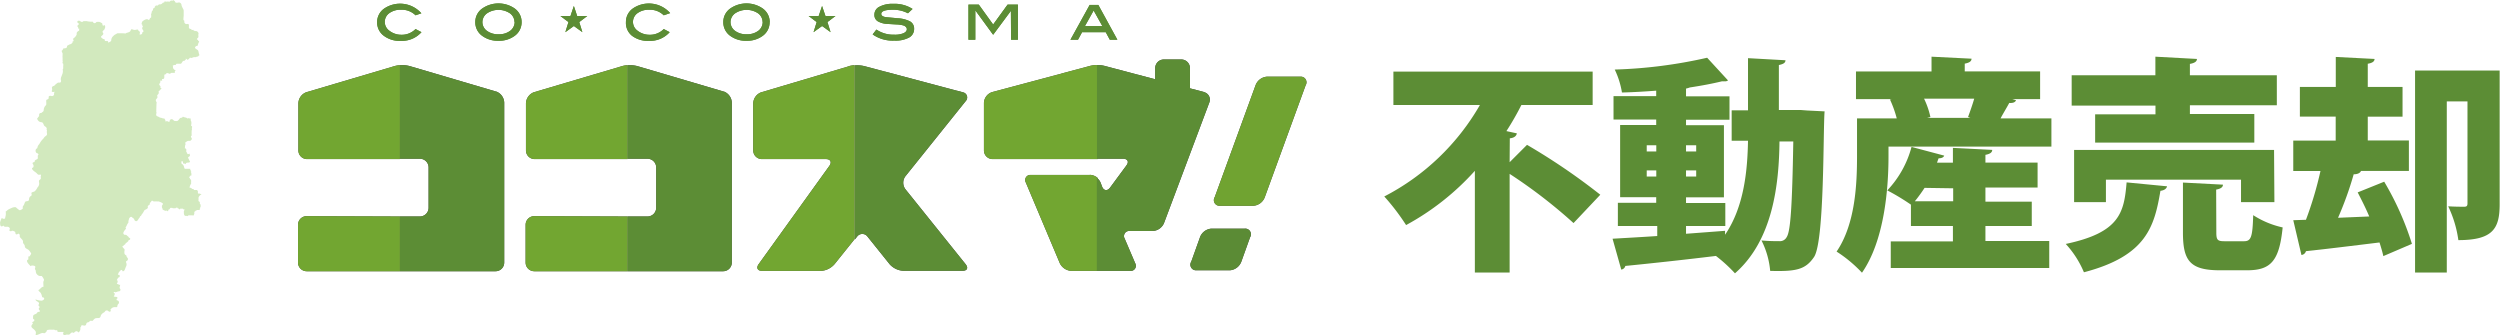 <svg xmlns="http://www.w3.org/2000/svg" viewBox="0 0 287.57 38.59"><defs><style>.cls-1{fill:#d2e9be;}.cls-2{fill:#5c8d35;}.cls-3{fill:#4c4948;}.cls-4{fill:#72a631;}.cls-5{fill:#5b8b35;}.cls-6{fill:#70a331;}</style></defs><title>アセット 7</title><g id="レイヤー_2" data-name="レイヤー 2"><g id="レイヤー_1-2" data-name="レイヤー 1"><path class="cls-1" d="M8.47,38.3c.12-.08.24-.26.41-.18s.08.18.22.06a.55.55,0,0,0,.15-.35.59.59,0,0,1,0-.17s.08-.11.08-.09c0-.3.3-.06.46-.13s.1-.15.16-.25.07-.09.2-.12.11-.09.21-.15.18,0,.25,0,.2-.24.36-.3.36,0,.49-.07.11-.25.19-.35a.87.87,0,0,1,.27-.24.31.31,0,0,0,.13-.1c.09-.11.09-.14.23-.15s.17.1.29.14.26-.12.12-.19a.57.57,0,0,1,.45-.33c.09,0,.21,0,.29,0s.06-.15.1-.25.1-.11.13-.18a.25.25,0,0,0-.12-.34c-.05,0-.14,0-.13-.12a.11.11,0,0,1,.1-.11c.06-.27-.34-.13-.43-.25.09-.07.21-.36,0-.4,0-.19.14-.05.21-.06a2.36,2.36,0,0,0,.29-.1c.08,0,.23,0,.27-.14s-.08-.17-.09-.26.08-.35.06-.35-.12,0-.2-.06a.51.51,0,0,0-.19-.05c.07-.1.2-.39,0-.43a1.81,1.81,0,0,1,.14-.25c0-.05.15-.07.18-.13a.21.21,0,0,0,0-.19c-.06-.1-.11,0-.2-.09a.9.9,0,0,0,.1-.21.83.83,0,0,1,.15-.18c.1-.1.12-.18.23-.1s0,.16.17.11.22-.41.3-.53a.52.52,0,0,0,0-.48c0-.18,0-.1.13-.19a.47.47,0,0,0,.1-.21.73.73,0,0,0-.09-.15.62.62,0,0,1-.09-.15c0-.06,0-.09-.07-.13s-.13-.08-.16-.18a1,1,0,0,1,0-.33.31.31,0,0,0,0-.16c0-.05-.08-.08-.11-.13s-.12-.12-.12-.18,0-.06.08-.09.09-.12.17-.14.06-.07.11-.14a1,1,0,0,1,.14-.11l.17-.15,0-.07a.27.27,0,0,1,.09-.06c.06,0,.13-.07.13-.14s-.06-.09-.12-.12-.06-.09-.1-.13-.09-.05-.13-.1-.1-.11-.2-.11-.14,0-.19-.06,0-.07-.06-.09c0-.18.17-.38.27-.5s0-.09,0-.17.1-.15.12-.24a1.34,1.34,0,0,1,.2-.34l0-.07a.48.48,0,0,0,0-.09,1,1,0,0,1,.06-.21c0-.09.06-.19.14-.25a.17.17,0,0,1,.23,0l.06.08s.08,0,.11.07a.48.48,0,0,1,.08.11c0,.08.09.16.18.19a.2.2,0,0,0,.19-.08,1.37,1.37,0,0,0,.13-.2l.14-.18s0-.08.05-.11.07,0,.1-.08.06-.12.11-.18a1,1,0,0,0,.13-.19l.06-.1a1.12,1.12,0,0,1,.1-.16S17,24,17,23.91a.4.4,0,0,0,0-.13.24.24,0,0,1,0-.08s0,0,.06-.05a.51.51,0,0,1,.1-.09s.06,0,.07-.06,0-.07,0-.1a.18.18,0,0,1,.06-.1s.14-.13.14-.2a.33.33,0,0,1,.13,0,.21.21,0,0,1,.1.07.14.14,0,0,0,.1,0,.55.55,0,0,1,.15,0l.14,0a.35.35,0,0,0,.09,0h.09a1.2,1.2,0,0,1,.21.07.65.65,0,0,1,.23.13l0,0,.06,0s0,0,0,.07,0,0,0,.05-.08.12-.1.17,0,.09,0,.13,0,0,0,0,0,.06,0,.08a1.53,1.53,0,0,1,.08.18s0,.09.06.14,0,0,0,0,0-.05,0-.06.17.1.23.12.13-.06.21,0,0,0,.08.05.07,0,0,0a.23.23,0,0,0,.08-.13.1.1,0,0,0,0-.06s0,0,0,0,.13,0,.16-.09a.24.24,0,0,1,.08-.11c.05,0,0,0,.08,0s.07,0,.11,0l.1.05.08,0h.06s.07,0,.11,0,.05,0,.09-.06.06,0,.09,0,0,0,.09,0,0,.06,0,.07,0,0,0,0l.06,0c.07,0,.09.08.15.1s.08,0,.12-.07,0,0,.05,0H21s0,0,.05,0l0,0,0,0s0,0,0,0l0,0s0,.06.06.08.06,0,.1,0,0,.06,0,.09a.47.47,0,0,0-.06.12.75.75,0,0,0,0,.12c0,.14,0,.35.15.42l.09,0h.06s0,0,0,0,.11.06.16,0,.06-.05.1-.06.13,0,.2,0,.1,0,.17,0h0l.05,0c.05,0,.1.06.14,0a.79.79,0,0,0,.08-.18.73.73,0,0,0,0-.11s0-.05,0-.07,0-.06.09-.1,0-.07.07-.08l.07,0s0,0,.05-.07l0,0,0,0s0,0,0,0,0,0,.07,0h.18s.06,0,.09,0,0,0,0-.07a.06.06,0,0,0,0-.07s0,0,.05-.05a.26.26,0,0,0,0-.09.78.78,0,0,0,.06-.11s0-.07,0-.11,0-.09,0-.13-.08,0-.09-.09a.65.65,0,0,0,0-.07l0-.09a.24.24,0,0,0-.07-.1l0,0s0,0,0,0-.06,0-.08-.07a.25.25,0,0,1,0-.14,1.69,1.69,0,0,1,0-.26.6.6,0,0,1,.35-.35,1.68,1.68,0,0,1-.21-.09l-.11,0c-.05,0-.09,0-.1-.06s0-.11,0-.17-.09-.1-.07-.18a1.8,1.8,0,0,0-.33,0c-.09,0-.07-.08-.13-.12l-.11,0a.45.45,0,0,1-.09-.07.32.32,0,0,0-.24-.08,1.12,1.12,0,0,1,.18-.46.15.15,0,0,0,0-.11V21a1.12,1.12,0,0,0,0-.27c0-.06-.07-.09-.11-.14s0-.09-.06-.13-.07-.09,0-.15l.05,0s0,0,0-.07.11,0,.15-.07,0-.06,0-.13,0-.08,0-.14a1,1,0,0,0-.07-.13l.07-.09a.3.3,0,0,1-.13-.26l-.32,0-.14,0s-.11,0-.15,0-.09-.17-.11-.26a.51.51,0,0,0-.18-.27c-.06-.05-.14-.08-.11-.17a.86.86,0,0,1,0-.16.21.21,0,0,1,.13,0c.08,0,0,.18.11.25s.09,0,.14,0,.08.06.13.08c0-.17.09-.17.24-.19a.36.36,0,0,0,.23-.06c0-.06,0-.11-.06-.16a2,2,0,0,0-.17-.34c.06-.06.13-.16.2-.17s0-.17,0-.26-.16.07-.24,0-.05-.14-.09-.19,0,0-.06,0a.44.44,0,0,1,0-.11.48.48,0,0,1,0-.09c0-.08,0-.07,0-.12s-.1-.15-.15-.14,0-.08,0-.13,0-.1,0-.14.06-.12.06-.2a.34.34,0,0,0-.07-.2c.08,0,.11,0,.17-.09a.56.56,0,0,1,.21-.1,1,1,0,0,0,.23,0s0,0,0,0h0c.07,0,0,0,.08-.07s.08-.11.1-.08,0-.07,0-.12-.06-.1-.08-.14a.21.21,0,0,1,0-.16s.05,0,.06,0,0,0,0-.06a.43.43,0,0,0,0-.14c0-.05,0-.11,0-.17s0-.33.06-.42c-.08-.06,0-.16,0-.22s0-.08-.09-.15,0-.1,0-.19a1.15,1.15,0,0,0,0-.24c0-.07-.06-.13-.07-.21s0-.13,0-.18-.08,0-.11,0l-.05-.05c-.11-.06-.14.09-.25,0s-.27-.08-.42-.15-.09.08-.2.09,0,0-.05,0l-.06,0H21c-.08,0-.24,0-.31.07s-.22.36-.4.31l-.09,0h-.07c-.16,0-.23-.24-.42-.21a.24.24,0,0,0-.17.12,1.2,1.2,0,0,0-.06.2c-.09,0-.16-.09-.27-.09s-.25.05-.2,0,0-.16-.06-.23,0-.08-.08-.08-.07,0-.1,0-.13-.06-.21-.07a.75.75,0,0,1-.3-.11c-.08-.06-.24-.07-.28-.18s0-.26.05-.3c-.09-.05-.05-.1-.05-.17s0-.05,0-.09,0,0,0-.07S18,12,18,11.94s.05-.11,0-.2-.09-.15-.07-.25.16-.18.18-.29-.07-.18,0-.27.17-.13.15-.31,0-.15.09-.2.11-.16.21-.21-.09-.07-.1-.12,0-.1,0-.15-.16-.14-.14-.25.12-.14.12-.25,0-.13,0-.16.13,0,.19,0,0-.05,0-.13.1-.05.18-.08.07-.11.09-.17a.6.6,0,0,1,0-.11l0,0s0-.06,0-.1a.14.14,0,0,1,.1-.15s.06,0,.09,0,0-.09.07-.12a.31.31,0,0,1,.17,0c.08,0,.08.08.18.06a.43.43,0,0,0,.2-.1c.07,0,.15,0,.23,0l.11,0a.13.13,0,0,0,.06,0s0,0,0-.06,0-.06,0-.11.08-.05.11-.09c-.13-.07-.3-.18-.32-.35s0-.13,0-.19l-.08,0,.11-.06.14-.05a.59.59,0,0,0,.14,0s.06-.12.12-.14l.13,0,.13,0c.06,0,.1,0,.15,0s0,0,.07,0S21,7,21.11,7s.11,0,.17-.07.08,0,.09-.07,0-.06,0-.1.14.06.18.11.22-.12.27-.2.1,0,.18,0a1.28,1.28,0,0,0,.29-.1l.1,0h.13c.06,0,.1-.06.17-.06s.09,0,.17-.1,0-.05.13-.05c-.14-.07-.12-.43-.21-.56s-.47-.22-.3-.42.19,0,.25-.14.06-.2.1-.29.09-.13.07-.19-.07,0-.1-.08,0-.07-.06-.1-.12-.05-.06-.14.13-.09.14-.18,0-.09,0-.14a.84.84,0,0,1,0-.19.11.11,0,0,0,0-.13c0-.05-.06-.13-.13-.18a.33.33,0,0,0-.21-.05H22.4s0,0-.07-.05l-.07,0s0,0,0-.06-.13,0-.2,0a.34.34,0,0,0-.1-.13s0,0,0,0-.07,0-.11,0-.1-.12-.12-.16,0-.08,0-.16,0-.15,0-.18-.13-.09-.23-.07a.21.21,0,0,1-.23-.08.29.29,0,0,1-.07-.12s0-.07,0-.13,0-.05-.07-.1,0-.42,0-.57,0-.36,0-.54a.55.55,0,0,0-.05-.17,3.05,3.05,0,0,1-.19-.39c0-.13-.06-.29-.19-.35s-.21,0-.29,0a.6.6,0,0,1-.13,0,.32.32,0,0,1-.13-.06s0-.09-.06-.12S20,0,20,.07c0-.14-.07,0-.11,0s-.15,0-.21,0-.1.07-.16.11-.09,0-.15,0,0,0,0,0-.14,0-.15,0a.29.29,0,0,1-.18,0s-.08-.06-.11,0,0,.08-.08.11-.11,0-.15.06-.14.13-.23.15a.49.49,0,0,0-.13,0,.71.71,0,0,1-.15.06c0,.12-.16.06-.22.07a.22.22,0,0,0-.12.09.24.24,0,0,0-.05.07s0,0,0,.06-.19.09-.2.19,0,.05,0,.12a.48.48,0,0,0-.16.24.6.6,0,0,1,0,.11s0,0-.05.07,0,.08,0,.12a.47.47,0,0,1,0,.09l0,.1s0,.08,0,.1-.12.08-.15.14-.05.14-.1.15-.11,0-.15-.06a.32.32,0,0,0-.19,0,1.12,1.12,0,0,0-.4.23c-.09.07-.07.14-.1.24s-.05,0,0,.1a.09.09,0,0,0,.08.05.34.34,0,0,0,0,.14.1.1,0,0,0,.07.07c0,.05-.06.08-.09.12a.22.22,0,0,0,0,.12h0c0,.06.1.17.13.24a.19.19,0,0,1,0,.1c0,.08,0,0-.09.08s0,.15-.09.2a.24.24,0,0,1-.21.06c-.1,0,0-.12,0-.2a.31.31,0,0,0-.08-.19s-.05,0-.1-.07,0-.07-.06-.1-.12,0-.17,0a.57.57,0,0,1-.37,0c-.08,0-.16-.12-.24,0s-.08.18-.16.24a1,1,0,0,1-.28.11.56.56,0,0,0-.17.07c-.09.06-.12,0-.22,0a.58.58,0,0,1-.15,0c-.08,0-.07,0-.15,0s-.11,0-.17,0-.1,0-.17,0-.05,0-.09,0-.12.06-.19.1a1.09,1.09,0,0,0-.18.1l-.15.14a.68.68,0,0,0-.2.4c0,.1,0,.1-.06.18a.78.78,0,0,1-.3.15c0-.08,0-.19-.12-.18s0,0-.13,0-.11,0-.14-.1,0,0,0-.06-.16-.05-.22-.1-.16-.1-.21-.2.35-.26.25-.44-.09-.12-.06-.21.12-.12.17-.18a.92.92,0,0,0,.12-.3c0-.07,0-.21-.08-.23s-.17.17-.23-.06,0-.13-.09-.19a1.37,1.37,0,0,0-.27-.13,1,1,0,0,0-.22,0,.17.17,0,0,0-.17.07.21.21,0,0,1-.32,0c0-.06,0-.07-.07-.09s-.12,0-.18,0S10,2.46,10,2.43l-.08,0c-.06,0,0,0-.09,0s-.13,0-.2,0-.11.13-.26.08-.2-.15-.32-.12A.12.12,0,0,0,9,2.65c.07.07.1.12,0,.22S8.9,2.93,8.9,3s.07.1.09.16,0,.08,0,.12.08,0,.11,0,0,.15,0,.25a.45.45,0,0,0-.28.26c0,.07,0,.1,0,.18a.86.86,0,0,1-.2.3,2.1,2.1,0,0,1-.18.16c-.07.06-.06.07,0,.14s0,.11,0,.16-.06,0-.09.06,0,.07,0,.1A.52.52,0,0,1,8,5.11l-.14.08s-.13.06-.15.1,0,0,0,.06,0,.08-.05.13a.53.53,0,0,1-.19.08c-.06,0-.11,0-.17,0s0,0,0,0-.09.17-.11.21-.07,0-.09.08.09.23.1.31,0,.05,0,.1a.36.36,0,0,0,0,.12,1,1,0,0,0,0,.26c0,.12,0,.23,0,.35s.06.09,0,.16,0,0,0,.09.05.05.07.08a1.1,1.1,0,0,1,0,.29c0,.09,0,.18,0,.25s-.07.07-.05.19a.57.57,0,0,1,0,.27c0,.14-.1.29-.13.43A.73.73,0,0,0,7,9.2a.25.25,0,0,1,0,.22c-.09.17-.28,0-.41.14a1.49,1.49,0,0,0-.27.22.26.26,0,0,1-.15.11A.27.27,0,0,0,6,10c-.06.1,0,.17,0,.28s-.1.23,0,.28.21,0,.3,0a.46.46,0,0,0-.08.14c0,.06,0,.12,0,.18a.24.24,0,0,1-.23.17c-.12,0-.21-.06-.33,0s0,.28-.13.35-.2.05-.21.16,0,.14,0,.21a1.42,1.42,0,0,1,0,.24c0,.1-.11.15-.16.23a.89.89,0,0,0-.13.37.33.33,0,0,1-.05.2.47.47,0,0,1-.17.12s0,.06-.09.07-.07,0-.1,0a.34.34,0,0,0-.12.16c0,.07,0,.12,0,.19a1.62,1.62,0,0,1-.15.18c0,.06,0,.07-.1.1.12.25.21.35.37.4s.23,0,.32.13.09.26.2.35.1.06.14.09,0,0,.07.11,0,.12,0,.15.06.08.05.18a.65.65,0,0,0,0,.28c.07.3-.19.3-.32.49a.89.89,0,0,1-.2.24,2.55,2.55,0,0,0-.35.51,1.16,1.16,0,0,0-.19.27,1,1,0,0,1-.07.23s-.1.05-.13.1a.36.36,0,0,0,0,.36c.06.13.23.09.27.21s-.06.11-.06.17a1.23,1.23,0,0,0,0,.19c0,.16,0,.19-.16.26a.5.5,0,0,0-.19.13s0,.13-.05.16-.24,0-.19.21c0,0,.08.09.09.15a.57.57,0,0,1,0,.19c0,.08-.15.1-.17.18s.14.24.22.31l.25.18c.08.06.18.21.26.23s.19,0,.27,0,0,.16,0,.25.05.13,0,.23-.14.11-.18.18a.45.45,0,0,0,0,.26.61.61,0,0,1-.18.54A1.58,1.58,0,0,1,4,22c-.11.07-.27.08-.36.16s0,.06,0,.17c0,.29-.1.15-.23.35s0,.38-.2.44-.22,0-.3.09-.11.3-.2.42-.08.07-.09.19,0,.12,0,.17-.24.17-.32.19S2.1,24.07,2,24s-.14-.16-.23-.17a.94.94,0,0,0-.43.09c-.11.05-.25.11-.36.17s-.21.19-.33.24A1.32,1.32,0,0,1,.6,25c0,.09,0,.16-.15.17s-.19-.1-.24-.08-.16.34-.19.44,0,.15,0,.29.13.35.38.12c.08.24.38.1.55.16s.26.26.1.36c.07.12.21.21.32.08.1,0,.29.06.36.13s0,.27.16.29.17-.14.3-.05.06.23.09.33.25.27.33.41,0,.19.05.3.13.16.17.26,0,.22.13.33.23.12.33.21a1.65,1.65,0,0,1,.22.28c.11.15.08.16,0,.29s-.08.2-.25.18c0,.09,0,.26,0,.33s-.16,0-.15.2.28.44.42.59c.06-.12.39-.08.49,0s0,.19,0,.29.08.15.09.23,0,.28.15.42a.5.5,0,0,0,.34.19c.08,0,.13,0,.2,0a1.34,1.34,0,0,1,.26.42c0,.11-.05.15-.07.24S5,32.79,5,33c-.19-.07-.4.31-.58.36,0,.12.19.24.26.33a1.46,1.46,0,0,1,.17.5c.21,0,.32.16.15.3s-.32.09-.51.06a2.33,2.33,0,0,1-.4-.11c0,.15.14.19.24.26s.15.1.16.19-.08.15-.06.24.13.09.12.2-.1.1-.09.21.17.18.12.28-.18,0-.28.12-.07.1-.12.14-.3.09-.36.23a1,1,0,0,0,0,.4c.16,0,.16.15.08.23s-.16.07-.18.14.06.08.06.13-.17.17-.17.31.11.21.21.3a1.07,1.07,0,0,1,.28.31c.07.15,0,.27,0,.42.27,0,.53-.22.8-.25.11,0,.19.07.28,0s.17-.16.18-.19,0-.12.13-.16A1.84,1.84,0,0,1,6,37.93a1,1,0,0,1,.25,0,1,1,0,0,1,.11.06c.09,0,.26-.05.24.09s.23.09.35.1.21,0,.31,0,0,.09,0,.21.11.15.18.15.18-.05.27-.06a.65.65,0,0,0,.27,0C8.17,38.32,8.24,38.15,8.47,38.3Z"/><path class="cls-1" d="M12.24,21.59a.67.67,0,0,1,.13.12l.1.12s.1.07.13.11,0-.06,0-.08.09,0,.12,0,0-.07,0-.09.07,0,.11,0,.16-.08.2-.19a.28.28,0,0,0,0-.27L13,21.2c-.05,0-.08,0-.14,0l-.12,0-.07,0,0,0c-.05,0-.09,0-.15,0a.48.48,0,0,0-.2.07s-.11.06-.1.11S12.21,21.57,12.24,21.59Z"/><path class="cls-2" d="M173.65,18.66l2-2a73,73,0,0,1,8.43,5.74L181,25.66A58.33,58.33,0,0,0,173.65,20V31.35h-4V19.65a29.57,29.57,0,0,1-7.91,6.24,25.47,25.47,0,0,0-2.51-3.29,26.92,26.92,0,0,0,11-10.52h-9.95V8.24h22.92v3.84H175a31.88,31.88,0,0,1-1.72,3l1.2.26c-.05.29-.29.52-.81.57Z"/><path class="cls-2" d="M207.88,12.71l2,.1c-.18,2.09,0,14.85-1.2,16.73-1,1.49-2.09,1.7-5.06,1.62a9.58,9.58,0,0,0-1-3.5c.86.08,1.59.08,2.06.08a.87.87,0,0,0,.84-.47c.44-.65.63-3.5.76-11h-1.59c-.05,5-.78,11.38-5.12,15.17a17,17,0,0,0-2.19-2c-3.86.47-7.78.89-10.42,1.15a.56.56,0,0,1-.47.42l-1-3.55c1.38-.08,3.19-.18,5.14-.31V26H186.1V23.33h4.41v-.65h-4.15v-8.3h4.15v-.63h-4.91V11.06h4.91v-.63c-1.33.1-2.66.18-3.94.21A9.7,9.7,0,0,0,185.74,8a54.75,54.75,0,0,0,10.63-1.36l2.4,2.61a.54.54,0,0,1-.39.1,1.06,1.06,0,0,1-.29,0c-1.07.26-2.32.5-3.71.71a3.2,3.2,0,0,1-.44.13v.89h5v2.69h-5v.63h4.36v8.3h-4.36v.65h4.52V26h-4.52v.89l4.49-.34V27c2.22-3.24,2.58-7.49,2.64-10.81h-1.88v-3.5h1.88v-6l4.31.24c0,.29-.23.44-.76.55v5.17h2.48Zm-18.46,4v.71h1.1v-.71Zm0,3.6h1.1v-.71h-1.1Zm5.69-3.6h-1.17v.71h1.17Zm0,3.6v-.71h-1.17v.71Z"/><path class="cls-2" d="M231.9,11.53c-.1.26-.39.34-.78.31-.29.55-.68,1.17-1,1.78h5.85v3.24H217.23V18c0,3.81-.5,9.71-3.05,13.37a15.24,15.24,0,0,0-2.92-2.43c2.17-3.19,2.35-7.81,2.35-11V13.62h4.57a12.61,12.61,0,0,0-.78-2.17l.21-.05h-4.12V8.22h8.69V6.52l4.6.23c0,.31-.26.47-.78.57v.89h8.67V11.4h-3.21ZM228.38,26v1.72h7.34v3.11H217.49V27.77h7.15V26h-4.83V23.54a25.89,25.89,0,0,0-2.72-1.64,11.57,11.57,0,0,0,2.79-5l3.76,1c-.08.21-.31.31-.65.31l-.18.5h1.83v-1.7l4.52.23c0,.29-.24.47-.78.57v.89h6v2.87h-6V23.2h5.33V26Zm-7-4.39a18.1,18.1,0,0,1-1.12,1.54h4.41V21.66Zm5-8.15c.23-.63.5-1.38.71-2.11h-5.77a9.31,9.31,0,0,1,.73,2.11l-.39.1h5Z"/><path class="cls-2" d="M249.27,21.43c-.05.26-.31.47-.76.52-.7,4.13-1.62,7.49-8.8,9.37a11.2,11.2,0,0,0-2.09-3.26c6.21-1.31,6.71-3.6,7-7.08Zm-1.33-8.28v-1H238.3V8.66h9.63V6.52l4.78.26c0,.29-.26.47-.81.57V8.66h10v3.45h-10v1h7.41v3.29H241V13.15Zm13.68,10.1h-3.84V20.67H242.24v2.58h-3.66v-6h23Zm-6.68,3.5c0,.89.16,1,1,1h2.17c.81,0,1-.42,1.07-3a10.36,10.36,0,0,0,3.39,1.41c-.39,3.89-1.38,4.93-4.1,4.93h-3.11c-3.45,0-4.26-1.1-4.26-4.33V21l4.6.24c0,.29-.24.47-.78.57Z"/><path class="cls-2" d="M272.53,24.9c-.42-1-.89-1.91-1.33-2.77l3.05-1.23a33.57,33.57,0,0,1,3.19,7.15l-3.29,1.41c-.1-.47-.26-1-.44-1.57-3.19.39-6.34.78-8.46,1a.6.6,0,0,1-.52.44l-.94-4,1.46-.05a41.71,41.71,0,0,0,1.67-5.61h-3.13v-3.5h4.88V13.41h-4.12V10h4.13V6.55l4.46.23c0,.29-.26.47-.78.55V10h4v3.42h-4v2.74h4.73v3.5h-5.51c-.1.26-.42.39-.84.39a39.08,39.08,0,0,1-1.8,5Zm15-16.79V23.49c0,2.79-.76,4.13-4.75,4.13a13.08,13.08,0,0,0-1.17-3.89c.71.05,1.57.05,1.85.05s.37-.1.37-.39V11.66h-2.38V31.35H277.8V8.11Z"/><path class="cls-3" d="M83.27,10.54l-9.9-2.92a3.32,3.32,0,0,0-1.19-.11V18.26h2.3a1,1,0,0,1,1,1V23.9a1,1,0,0,1-1,1h-2.3v6.3h11a1,1,0,0,0,1-1V11.79a1.42,1.42,0,0,0-.91-1.26"/><path class="cls-3" d="M61.46,24.86a1,1,0,0,0-1,1V30.2a1,1,0,0,0,1,1H72.18v-6.3Z"/><path class="cls-3" d="M71.54,7.61l-10.13,3a1.42,1.42,0,0,0-.91,1.26V17.3a1,1,0,0,0,1,1H72.18V7.5a2.66,2.66,0,0,0-.64.11"/><path class="cls-3" d="M57.09,10.54l-9.9-2.92A3.32,3.32,0,0,0,46,7.5V18.26h2.3a1,1,0,0,1,1,1V23.9a1,1,0,0,1-1,1H46v6.3H57a1,1,0,0,0,1-1V11.79a1.42,1.42,0,0,0-.91-1.26"/><path class="cls-3" d="M35.28,24.86a1,1,0,0,0-1,1V30.2a1,1,0,0,0,1,1H46v-6.3Z"/><path class="cls-3" d="M45.36,7.61l-10.13,3a1.41,1.41,0,0,0-.91,1.26V17.3a1,1,0,0,0,1,1H46V7.5a2.66,2.66,0,0,0-.64.11"/><path class="cls-3" d="M97.65,7.62l-10.1,3a1.41,1.41,0,0,0-.91,1.26V17.3a1,1,0,0,0,1,1H95c.53,0,.71.35.4.78L87.27,30.38c-.31.43-.13.78.4.78l6.82,0A2.29,2.29,0,0,0,96,30.38l2.31-2.88V7.5a3,3,0,0,0-.71.12"/><path class="cls-3" d="M104.15,21.77a1.25,1.25,0,0,1,0-1.5l6.94-8.65a.6.6,0,0,0-.32-1l-11.29-3a3.48,3.48,0,0,0-1.13-.1v20l.24-.3a.74.74,0,0,1,1.2,0l2.55,3.18a2.29,2.29,0,0,0,1.56.75l6.82,0c.53,0,.69-.33.36-.75Z"/><path class="cls-3" d="M125.31,7.6l-11.21,3a1.37,1.37,0,0,0-.92,1.23V17.3a1,1,0,0,0,1,1h12.08V7.48a3.42,3.42,0,0,0-.92.11"/><path class="cls-3" d="M125.36,20.12h-6.82A.59.59,0,0,0,118,21l3.91,9.28a1.57,1.57,0,0,0,1.33.88h3V20.45a1.45,1.45,0,0,0-.87-.34"/><path class="cls-3" d="M138.55,10.6l-1.67-.44V7.84a1,1,0,0,0-1-1h-2a1,1,0,0,0-1,1V9.12l-5.78-1.53a3.46,3.46,0,0,0-.92-.11V18.26h3c.53,0,.71.35.39.77l-1.88,2.55c-.31.42-.73.37-.92-.12l-.17-.45a1.37,1.37,0,0,0-.44-.56V31.16H130a.59.59,0,0,0,.58-.88l-1.21-2.83a.59.59,0,0,1,.58-.88h2.64a1.49,1.49,0,0,0,1.3-.9l5.22-13.89a.88.88,0,0,0-.58-1.17"/><path class="cls-3" d="M142.79,30.09a1.53,1.53,0,0,1-1.31,1h-3.84a.65.65,0,0,1-.61-1l1-2.79a1.52,1.52,0,0,1,1.31-1h3.84a.65.65,0,0,1,.61,1Z"/><path class="cls-3" d="M145.49,22.67a1.52,1.52,0,0,1-1.31,1h-3.84a.65.65,0,0,1-.61-1l4.69-12.85a1.52,1.52,0,0,1,1.31-1h3.84a.65.65,0,0,1,.61,1Z"/><path class="cls-2" d="M48.52,1.51l-.72.25a2.25,2.25,0,0,0-1.65-.64,2.2,2.2,0,0,0-1.38.4,1.24,1.24,0,0,0-.51,1,1.25,1.25,0,0,0,.51,1A2.23,2.23,0,0,0,46.15,4a2.21,2.21,0,0,0,1.65-.66l.68.36a3,3,0,0,1-2.35,1,3,3,0,0,1-2-.6,1.89,1.89,0,0,1-.75-1.54,1.89,1.89,0,0,1,.85-1.6,3.26,3.26,0,0,1,4.24.57"/><path class="cls-2" d="M60,2.54a1.92,1.92,0,0,1-.85,1.62,3,3,0,0,1-1.81.53,3,3,0,0,1-1.82-.53,1.91,1.91,0,0,1-.85-1.62,1.9,1.9,0,0,1,.86-1.6,3.27,3.27,0,0,1,3.62,0A1.91,1.91,0,0,1,60,2.54m-.82,0a1.26,1.26,0,0,0-.51-1,2.38,2.38,0,0,0-2.66,0,1.26,1.26,0,0,0-.52,1,1.26,1.26,0,0,0,.51,1,2.13,2.13,0,0,0,1.35.4,2.1,2.1,0,0,0,1.34-.4,1.27,1.27,0,0,0,.51-1"/><polygon class="cls-2" points="66.39 1.84 67.55 1.84 66.63 2.54 66.99 3.7 66.01 2.99 65.03 3.7 65.39 2.54 64.46 1.84 65.62 1.84 66.01 0.69 66.39 1.84"/><path class="cls-2" d="M77.07,1.51l-.72.25a2.26,2.26,0,0,0-1.65-.64,2.2,2.2,0,0,0-1.38.4,1.24,1.24,0,0,0-.51,1,1.25,1.25,0,0,0,.51,1A2.23,2.23,0,0,0,74.7,4a2.21,2.21,0,0,0,1.65-.66l.68.36a3,3,0,0,1-2.35,1,3,3,0,0,1-2-.6A1.89,1.89,0,0,1,72,2.54a1.89,1.89,0,0,1,.85-1.6,3.26,3.26,0,0,1,4.24.57"/><path class="cls-2" d="M88.53,2.54a1.92,1.92,0,0,1-.85,1.62,3,3,0,0,1-1.81.53,3,3,0,0,1-1.82-.53,1.91,1.91,0,0,1-.85-1.62,1.89,1.89,0,0,1,.86-1.6,3.27,3.27,0,0,1,3.62,0,1.91,1.91,0,0,1,.86,1.6m-.82,0a1.26,1.26,0,0,0-.51-1,2.38,2.38,0,0,0-2.66,0,1.25,1.25,0,0,0-.52,1,1.26,1.26,0,0,0,.51,1,2.13,2.13,0,0,0,1.35.4,2.1,2.1,0,0,0,1.34-.4,1.27,1.27,0,0,0,.5-1"/><polygon class="cls-2" points="94.95 1.84 96.1 1.84 95.18 2.54 95.54 3.7 94.56 2.99 93.58 3.7 93.94 2.54 93.01 1.84 94.17 1.84 94.56 0.69 94.95 1.84"/><path class="cls-2" d="M104.44,1.53a3.65,3.65,0,0,0-1.72-.41q-1.35,0-1.35.48,0,.28.51.37l1.38.13a3.53,3.53,0,0,1,1.42.36.94.94,0,0,1,.47.86,1.12,1.12,0,0,1-.58,1,3.28,3.28,0,0,1-1.69.35,4,4,0,0,1-2.5-.71l.43-.56a3.48,3.48,0,0,0,2.06.59,2.59,2.59,0,0,0,1.06-.17c.25-.12.38-.27.38-.46s-.15-.37-.46-.45a3.83,3.83,0,0,0-.8-.1l-1-.06a2.36,2.36,0,0,1-1.11-.32.84.84,0,0,1-.36-.73,1,1,0,0,1,.57-.92,3.13,3.13,0,0,1,1.6-.34,3.81,3.81,0,0,1,2.22.59Z"/><polygon class="cls-2" points="117.09 4.57 116.3 4.57 116.28 1.25 114.24 4 112.21 1.22 112.19 1.25 112.19 4.57 111.4 4.57 111.4 0.53 112.59 0.53 114.24 2.82 115.9 0.53 117.09 0.53 117.09 4.57"/><path class="cls-2" d="M128.53,4.57h-.87l-.47-.87h-2.72l-.47.87h-.87l2.21-4h1ZM126.8,3l-1-1.79-1,1.79Z"/><path class="cls-2" d="M83.27,10.54l-9.9-2.92a3.32,3.32,0,0,0-1.19-.11V18.26h2.3a1,1,0,0,1,1,1V23.9a1,1,0,0,1-1,1h-2.3v6.3h11a1,1,0,0,0,1-1V11.79a1.42,1.42,0,0,0-.91-1.26"/><path class="cls-4" d="M61.46,24.86a1,1,0,0,0-1,1V30.2a1,1,0,0,0,1,1H72.18v-6.3Z"/><path class="cls-4" d="M71.54,7.61l-10.13,3a1.42,1.42,0,0,0-.91,1.26V17.3a1,1,0,0,0,1,1H72.18V7.5a2.66,2.66,0,0,0-.64.11"/><path class="cls-2" d="M57.09,10.54l-9.9-2.92A3.32,3.32,0,0,0,46,7.5V18.26h2.3a1,1,0,0,1,1,1V23.9a1,1,0,0,1-1,1H46v6.3H57a1,1,0,0,0,1-1V11.79a1.42,1.42,0,0,0-.91-1.26"/><path class="cls-4" d="M35.28,24.86a1,1,0,0,0-1,1V30.2a1,1,0,0,0,1,1H46v-6.3Z"/><path class="cls-4" d="M45.36,7.61l-10.13,3a1.41,1.41,0,0,0-.91,1.26V17.3a1,1,0,0,0,1,1H46V7.5a2.66,2.66,0,0,0-.64.11"/><path class="cls-4" d="M97.65,7.62l-10.1,3a1.41,1.41,0,0,0-.91,1.26V17.3a1,1,0,0,0,1,1H95c.53,0,.71.35.4.78L87.27,30.38c-.31.43-.13.78.4.78l6.82,0A2.29,2.29,0,0,0,96,30.38l2.31-2.88V7.5a3,3,0,0,0-.71.12"/><path class="cls-2" d="M104.15,21.77a1.25,1.25,0,0,1,0-1.5l6.94-8.65a.6.6,0,0,0-.32-1l-11.29-3a3.48,3.48,0,0,0-1.13-.1v20l.24-.3a.74.74,0,0,1,1.2,0l2.55,3.18a2.29,2.29,0,0,0,1.56.75l6.82,0c.53,0,.69-.33.36-.75Z"/><path class="cls-4" d="M125.31,7.6l-11.21,3a1.37,1.37,0,0,0-.92,1.23V17.3a1,1,0,0,0,1,1h12.08V7.48a3.42,3.42,0,0,0-.92.11"/><path class="cls-4" d="M125.36,20.12h-6.82A.59.59,0,0,0,118,21l3.91,9.28a1.57,1.57,0,0,0,1.33.88h3V20.45a1.45,1.45,0,0,0-.87-.34"/><path class="cls-2" d="M138.55,10.6l-1.67-.44V7.84a1,1,0,0,0-1-1h-2a1,1,0,0,0-1,1V9.12l-5.78-1.53a3.46,3.46,0,0,0-.92-.11V18.26h3c.53,0,.71.35.39.77l-1.88,2.55c-.31.42-.73.37-.92-.12l-.17-.45a1.37,1.37,0,0,0-.44-.56V31.16H130a.59.59,0,0,0,.58-.88l-1.21-2.83a.59.59,0,0,1,.58-.88h2.64a1.49,1.49,0,0,0,1.3-.9l5.22-13.89a.88.88,0,0,0-.58-1.17"/><path class="cls-5" d="M142.79,30.09a1.53,1.53,0,0,1-1.31,1h-3.84a.65.65,0,0,1-.61-1l1-2.79a1.52,1.52,0,0,1,1.31-1h3.84a.65.65,0,0,1,.61,1Z"/><path class="cls-6" d="M145.49,22.67a1.52,1.52,0,0,1-1.31,1h-3.84a.65.65,0,0,1-.61-1l4.69-12.85a1.52,1.52,0,0,1,1.31-1h3.84a.65.65,0,0,1,.61,1Z"/><path class="cls-2" d="M48.52,1.51l-.72.25a2.25,2.25,0,0,0-1.65-.64,2.2,2.2,0,0,0-1.38.4,1.24,1.24,0,0,0-.51,1,1.25,1.25,0,0,0,.51,1A2.23,2.23,0,0,0,46.15,4a2.21,2.21,0,0,0,1.65-.66l.68.36a3,3,0,0,1-2.35,1,3,3,0,0,1-2-.6,1.89,1.89,0,0,1-.75-1.54,1.89,1.89,0,0,1,.85-1.6,3.26,3.26,0,0,1,4.24.57"/><path class="cls-2" d="M60,2.54a1.92,1.92,0,0,1-.85,1.62,3,3,0,0,1-1.81.53,3,3,0,0,1-1.82-.53,1.91,1.91,0,0,1-.85-1.62,1.9,1.9,0,0,1,.86-1.6,3.27,3.27,0,0,1,3.62,0A1.91,1.91,0,0,1,60,2.54m-.82,0a1.26,1.26,0,0,0-.51-1,2.38,2.38,0,0,0-2.66,0,1.26,1.26,0,0,0-.52,1,1.26,1.26,0,0,0,.51,1,2.13,2.13,0,0,0,1.35.4,2.1,2.1,0,0,0,1.34-.4,1.27,1.27,0,0,0,.51-1"/><polygon class="cls-2" points="66.39 1.84 67.55 1.84 66.63 2.54 66.99 3.7 66.01 2.99 65.03 3.7 65.39 2.54 64.46 1.84 65.62 1.84 66.01 0.69 66.39 1.84"/><path class="cls-2" d="M77.07,1.51l-.72.25a2.26,2.26,0,0,0-1.65-.64,2.2,2.2,0,0,0-1.38.4,1.24,1.24,0,0,0-.51,1,1.25,1.25,0,0,0,.51,1A2.23,2.23,0,0,0,74.7,4a2.21,2.21,0,0,0,1.65-.66l.68.36a3,3,0,0,1-2.35,1,3,3,0,0,1-2-.6A1.89,1.89,0,0,1,72,2.54a1.89,1.89,0,0,1,.85-1.6,3.26,3.26,0,0,1,4.24.57"/><path class="cls-2" d="M88.53,2.54a1.92,1.92,0,0,1-.85,1.62,3,3,0,0,1-1.81.53,3,3,0,0,1-1.82-.53,1.91,1.91,0,0,1-.85-1.62,1.89,1.89,0,0,1,.86-1.6,3.27,3.27,0,0,1,3.62,0,1.91,1.91,0,0,1,.86,1.6m-.82,0a1.26,1.26,0,0,0-.51-1,2.38,2.38,0,0,0-2.66,0,1.25,1.25,0,0,0-.52,1,1.26,1.26,0,0,0,.51,1,2.13,2.13,0,0,0,1.35.4,2.1,2.1,0,0,0,1.34-.4,1.27,1.27,0,0,0,.5-1"/><polygon class="cls-2" points="94.95 1.84 96.1 1.84 95.18 2.54 95.54 3.7 94.56 2.99 93.58 3.7 93.94 2.54 93.01 1.84 94.17 1.84 94.56 0.69 94.95 1.84"/><path class="cls-2" d="M104.44,1.53a3.65,3.65,0,0,0-1.72-.41q-1.35,0-1.35.48,0,.28.51.37l1.38.13a3.53,3.53,0,0,1,1.42.36.94.94,0,0,1,.47.86,1.12,1.12,0,0,1-.58,1,3.28,3.28,0,0,1-1.69.35,4,4,0,0,1-2.5-.71l.43-.56a3.48,3.48,0,0,0,2.06.59,2.59,2.59,0,0,0,1.06-.17c.25-.12.38-.27.38-.46s-.15-.37-.46-.45a3.83,3.83,0,0,0-.8-.1l-1-.06a2.36,2.36,0,0,1-1.11-.32.84.84,0,0,1-.36-.73,1,1,0,0,1,.57-.92,3.13,3.13,0,0,1,1.6-.34,3.81,3.81,0,0,1,2.22.59Z"/><polygon class="cls-2" points="117.09 4.57 116.3 4.57 116.28 1.25 114.24 4 112.21 1.22 112.19 1.25 112.19 4.57 111.4 4.57 111.4 0.53 112.59 0.53 114.24 2.82 115.9 0.53 117.09 0.53 117.09 4.57"/><path class="cls-2" d="M128.53,4.57h-.87l-.47-.87h-2.72l-.47.87h-.87l2.21-4h1ZM126.8,3l-1-1.79-1,1.79Z"/></g></g></svg>